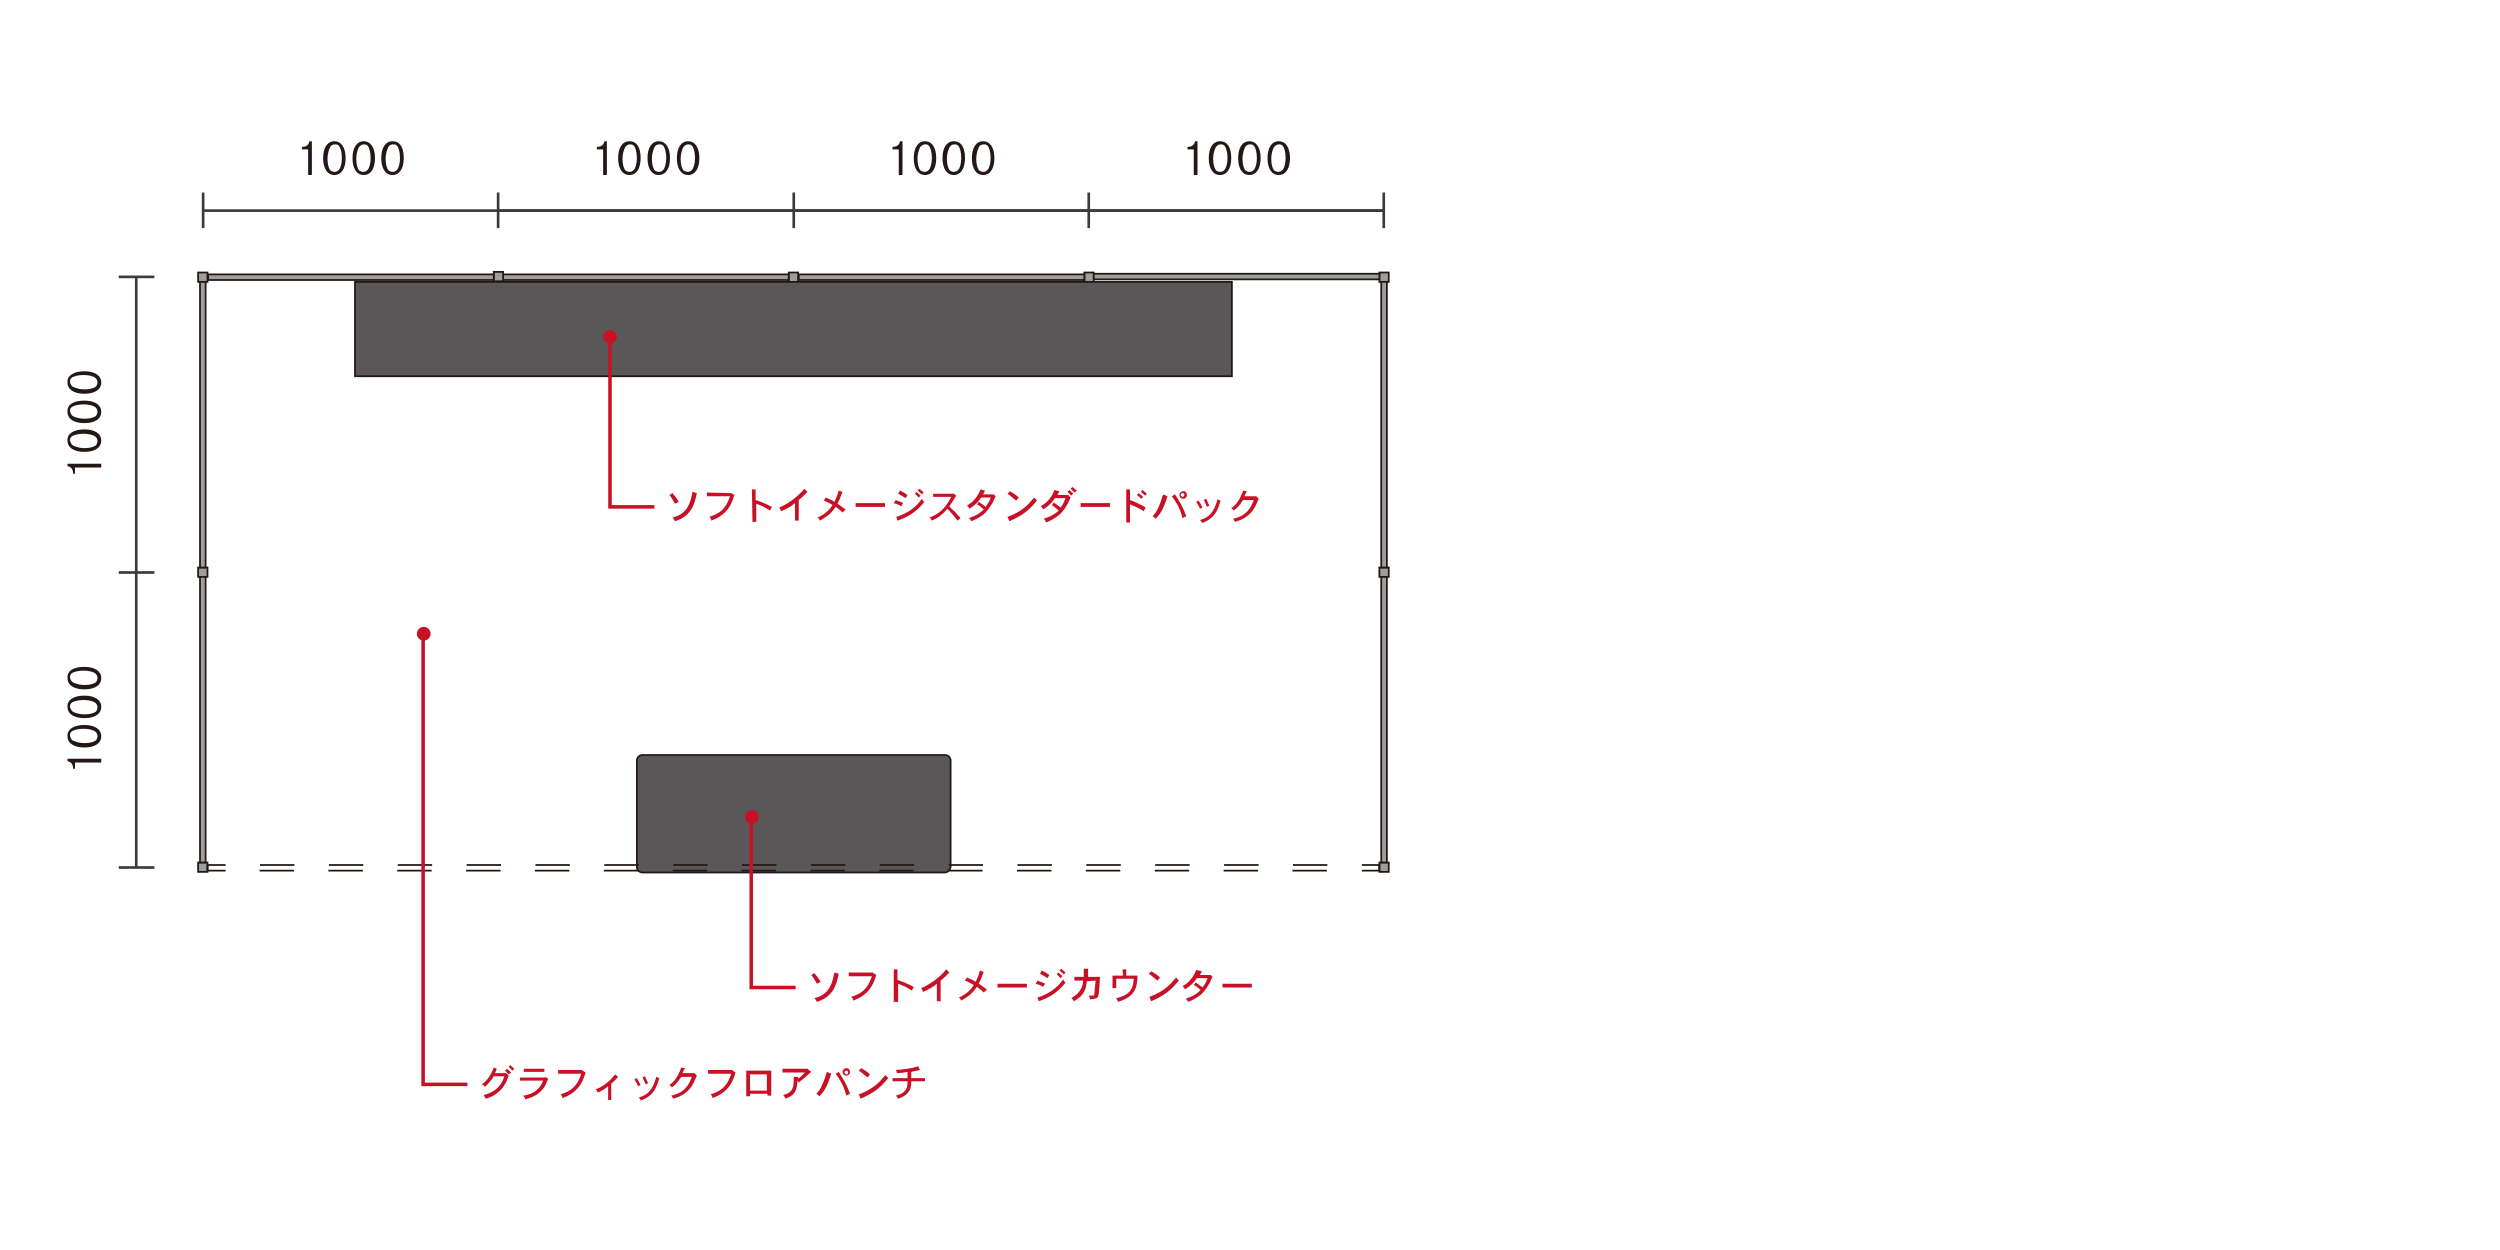 <?xml version="1.0" encoding="utf-8"?>
<!-- Generator: Adobe Illustrator 24.3.0, SVG Export Plug-In . SVG Version: 6.00 Build 0)  -->
<svg version="1.1" id="レイヤー_1" xmlns="http://www.w3.org/2000/svg" xmlns:xlink="http://www.w3.org/1999/xlink" x="0px"
	 y="0px" viewBox="0 0 400 200" style="enable-background:new 0 0 400 200;" xml:space="preserve">
<style type="text/css">
	.st0{fill:#595757;stroke:#231815;stroke-width:0.283;stroke-miterlimit:10;}
	.st1{fill:#9E9E9F;stroke:#231815;stroke-width:0.283;stroke-miterlimit:10;}
	.st2{fill:none;stroke:#231815;stroke-width:0.283;stroke-miterlimit:10;}
	.st3{fill:none;stroke:#231815;stroke-width:0.283;stroke-miterlimit:10;stroke-dasharray:5.509,5.509;}
	.st4{fill:none;stroke:#3E3A39;stroke-width:0.425;stroke-miterlimit:10;}
	.st5{fill:#231815;}
	.st6{fill:none;stroke:#C81125;stroke-width:0.567;stroke-miterlimit:10;}
	.st7{fill:#C81125;}
</style>
<g id="_x34_-2c-a">
	<path class="st0" d="M151.2,139.6h-48.4c-0.5,0-0.9-0.4-0.9-0.9v-17c0-0.5,0.4-0.9,0.9-0.9h48.4c0.5,0,0.9,0.4,0.9,0.9v17
		C152,139.2,151.6,139.6,151.2,139.6z"/>
	<rect x="220.7" y="43.6" class="st1" width="1.5" height="1.5"/>
	<rect x="220.7" y="90.8" class="st1" width="1.5" height="1.5"/>
	<rect x="221" y="45.1" class="st1" width="0.9" height="45.7"/>
	<rect x="220.7" y="138" class="st1" width="1.5" height="1.5"/>
	<rect x="221" y="92.3" class="st1" width="0.9" height="45.7"/>
	<rect x="31.7" y="43.6" class="st1" width="1.5" height="1.5"/>
	<rect x="31.7" y="90.8" class="st1" width="1.5" height="1.5"/>
	<rect x="32" y="45.1" class="st1" width="0.9" height="45.7"/>
	<rect x="31.7" y="138" class="st1" width="1.5" height="1.5"/>
	<rect x="32" y="92.3" class="st1" width="0.9" height="45.7"/>
	<rect x="126.2" y="43.6" class="st1" width="1.5" height="1.5"/>
	<rect x="80.5" y="43.9" class="st1" width="45.7" height="0.9"/>
	<rect x="79" y="43.5" class="st1" width="1.5" height="1.5"/>
	<rect x="33.3" y="43.9" class="st1" width="45.7" height="0.9"/>
	<rect x="173.5" y="43.6" class="st1" width="1.5" height="1.5"/>
	<rect x="127.8" y="43.9" class="st1" width="45.7" height="0.9"/>
	<rect x="175" y="43.8" class="st1" width="45.7" height="0.9"/>
	<g>
		<g>
			<polyline class="st2" points="217.9,138.4 220.7,138.4 220.7,139.3 217.9,139.3 			"/>
			<line class="st3" x1="212.3" y1="139.3" x2="38.8" y2="139.3"/>
			<polyline class="st2" points="36.1,139.3 33.2,139.3 33.2,138.4 36.1,138.4 			"/>
			<line class="st3" x1="41.6" y1="138.4" x2="215.1" y2="138.4"/>
		</g>
	</g>
	<g>
		<line class="st4" x1="24.7" y1="44.3" x2="19" y2="44.3"/>
		<line class="st4" x1="24.7" y1="91.6" x2="19" y2="91.6"/>
		<line class="st4" x1="24.7" y1="138.8" x2="19" y2="138.8"/>
	</g>
	<g>
		<line class="st4" x1="79.7" y1="30.8" x2="79.7" y2="36.5"/>
		<line class="st4" x1="32.5" y1="30.8" x2="32.5" y2="36.5"/>
		<line class="st4" x1="127" y1="30.8" x2="127" y2="36.5"/>
		<line class="st4" x1="174.2" y1="30.8" x2="174.2" y2="36.5"/>
		<line class="st4" x1="221.4" y1="30.8" x2="221.4" y2="36.5"/>
	</g>
	<line class="st4" x1="79.7" y1="33.7" x2="221.4" y2="33.7"/>
	<line class="st4" x1="32.5" y1="33.7" x2="221.4" y2="33.7"/>
	<line class="st4" x1="21.8" y1="138.8" x2="21.8" y2="44.3"/>
	<g>
		<path class="st5" d="M142.8,23.5c0.7,0,1.1-0.3,1.2-0.9h0.4V28h-0.6v-4.1h-1L142.8,23.5L142.8,23.5z"/>
		<path class="st5" d="M149.8,25.3c0,1.7-0.7,2.7-1.8,2.7s-1.8-1-1.8-2.7s0.7-2.7,1.8-2.7C149.1,22.6,149.8,23.6,149.8,25.3z
			 M147.2,23.6c-0.2,0.4-0.4,1.1-0.4,1.8c0,0.9,0.2,1.6,0.5,1.9c0.2,0.1,0.4,0.2,0.6,0.2c0.3,0,0.5-0.1,0.7-0.3
			c0.3-0.3,0.5-1.1,0.5-1.9c0-0.9-0.2-1.7-0.5-2c-0.2-0.2-0.4-0.2-0.6-0.2C147.7,23.1,147.4,23.3,147.2,23.6z"/>
		<path class="st5" d="M154.4,25.3c0,1.7-0.7,2.7-1.8,2.7s-1.8-1-1.8-2.7s0.7-2.7,1.8-2.7C153.8,22.6,154.4,23.6,154.4,25.3z
			 M151.9,23.6c-0.2,0.4-0.4,1.1-0.4,1.8c0,0.9,0.2,1.6,0.5,1.9c0.2,0.1,0.4,0.2,0.6,0.2c0.3,0,0.5-0.1,0.7-0.3
			c0.3-0.3,0.5-1.1,0.5-1.9c0-0.9-0.2-1.7-0.5-2c-0.2-0.2-0.4-0.2-0.6-0.2C152.3,23.1,152.1,23.3,151.9,23.6z"/>
		<path class="st5" d="M159.1,25.3c0,1.7-0.7,2.7-1.8,2.7s-1.8-1-1.8-2.7s0.7-2.7,1.8-2.7C158.4,22.6,159.1,23.6,159.1,25.3z
			 M156.6,23.6c-0.2,0.4-0.4,1.1-0.4,1.8c0,0.9,0.2,1.6,0.5,1.9c0.2,0.1,0.4,0.2,0.6,0.2c0.3,0,0.5-0.1,0.7-0.3
			c0.3-0.3,0.5-1.1,0.5-1.9c0-0.9-0.2-1.7-0.5-2c-0.2-0.2-0.4-0.2-0.6-0.2C157,23.1,156.7,23.3,156.6,23.6z"/>
	</g>
	<g>
		<path class="st5" d="M190,23.5c0.7,0,1.1-0.3,1.2-0.9h0.4V28H191v-4.1h-1V23.5z"/>
		<path class="st5" d="M197,25.3c0,1.7-0.7,2.7-1.8,2.7s-1.8-1-1.8-2.7s0.7-2.7,1.8-2.7C196.4,22.6,197,23.6,197,25.3z M194.5,23.6
			c-0.2,0.4-0.4,1.1-0.4,1.8c0,0.9,0.2,1.6,0.5,1.9c0.2,0.1,0.4,0.2,0.6,0.2c0.3,0,0.5-0.1,0.7-0.3c0.3-0.3,0.5-1.1,0.5-1.9
			c0-0.9-0.2-1.7-0.5-2c-0.2-0.2-0.4-0.2-0.6-0.2C194.9,23.1,194.7,23.3,194.5,23.6z"/>
		<path class="st5" d="M201.7,25.3c0,1.7-0.7,2.7-1.8,2.7s-1.8-1-1.8-2.7s0.7-2.7,1.8-2.7S201.7,23.6,201.7,25.3z M199.2,23.6
			c-0.2,0.4-0.4,1.1-0.4,1.8c0,0.9,0.2,1.6,0.5,1.9c0.2,0.1,0.4,0.2,0.6,0.2c0.3,0,0.5-0.1,0.7-0.3c0.3-0.3,0.5-1.1,0.5-1.9
			c0-0.9-0.2-1.7-0.5-2c-0.2-0.2-0.4-0.2-0.6-0.2C199.6,23.1,199.3,23.3,199.2,23.6z"/>
		<path class="st5" d="M206.4,25.3c0,1.7-0.7,2.7-1.8,2.7s-1.8-1-1.8-2.7s0.7-2.7,1.8-2.7C205.7,22.6,206.4,23.6,206.4,25.3z
			 M203.8,23.6c-0.2,0.4-0.4,1.1-0.4,1.8c0,0.9,0.2,1.6,0.5,1.9c0.2,0.1,0.4,0.2,0.6,0.2c0.3,0,0.5-0.1,0.7-0.3
			c0.3-0.3,0.5-1.1,0.5-1.9c0-0.9-0.2-1.7-0.5-2c-0.2-0.2-0.4-0.2-0.6-0.2C204.3,23.1,204,23.3,203.8,23.6z"/>
	</g>
	<g>
		<path class="st5" d="M95.5,23.5c0.7,0,1.1-0.3,1.2-0.9h0.4V28h-0.6v-4.1h-1V23.5z"/>
		<path class="st5" d="M102.5,25.3c0,1.7-0.7,2.7-1.8,2.7c-1.1,0-1.8-1-1.8-2.7s0.7-2.7,1.8-2.7C101.9,22.6,102.5,23.6,102.5,25.3z
			 M100,23.6c-0.2,0.4-0.4,1.1-0.4,1.8c0,0.9,0.2,1.6,0.5,1.9c0.2,0.1,0.4,0.2,0.6,0.2c0.3,0,0.5-0.1,0.7-0.3
			c0.3-0.3,0.5-1.1,0.5-1.9c0-0.9-0.2-1.7-0.5-2c-0.2-0.2-0.4-0.2-0.6-0.2C100.4,23.1,100.2,23.3,100,23.6z"/>
		<path class="st5" d="M107.2,25.3c0,1.7-0.7,2.7-1.8,2.7c-1.1,0-1.8-1-1.8-2.7s0.7-2.7,1.8-2.7C106.5,22.6,107.2,23.6,107.2,25.3z
			 M104.7,23.6c-0.2,0.4-0.4,1.1-0.4,1.8c0,0.9,0.2,1.6,0.5,1.9c0.2,0.1,0.4,0.2,0.6,0.2c0.3,0,0.5-0.1,0.7-0.3
			c0.3-0.3,0.5-1.1,0.5-1.9c0-0.9-0.2-1.7-0.5-2c-0.2-0.2-0.4-0.2-0.6-0.2C105.1,23.1,104.8,23.3,104.7,23.6z"/>
		<path class="st5" d="M111.9,25.3c0,1.7-0.7,2.7-1.8,2.7c-1.1,0-1.8-1-1.8-2.7s0.7-2.7,1.8-2.7C111.2,22.6,111.9,23.6,111.9,25.3z
			 M109.3,23.6c-0.2,0.4-0.4,1.1-0.4,1.8c0,0.9,0.2,1.6,0.5,1.9c0.2,0.1,0.4,0.2,0.6,0.2c0.3,0,0.5-0.1,0.7-0.3
			c0.3-0.3,0.5-1.1,0.5-1.9c0-0.9-0.2-1.7-0.5-2c-0.2-0.2-0.4-0.2-0.6-0.2C109.8,23.1,109.5,23.3,109.3,23.6z"/>
	</g>
	<g>
		<path class="st5" d="M48.3,23.5c0.7,0,1.1-0.3,1.2-0.9h0.4V28h-0.6v-4.1h-1C48.3,23.9,48.3,23.5,48.3,23.5z"/>
		<path class="st5" d="M55.3,25.3c0,1.7-0.7,2.7-1.8,2.7s-1.8-1-1.8-2.7s0.7-2.7,1.8-2.7C54.6,22.6,55.3,23.6,55.3,25.3z M52.8,23.6
			c-0.2,0.4-0.4,1.1-0.4,1.8c0,0.9,0.2,1.6,0.5,1.9c0.2,0.1,0.4,0.2,0.6,0.2c0.3,0,0.5-0.1,0.7-0.3c0.3-0.3,0.5-1.1,0.5-1.9
			c0-0.9-0.2-1.7-0.5-2c-0.2-0.2-0.4-0.2-0.6-0.2C53.2,23.1,52.9,23.3,52.8,23.6z"/>
		<path class="st5" d="M60,25.3c0,1.7-0.7,2.7-1.8,2.7s-1.8-1-1.8-2.7s0.7-2.7,1.8-2.7C59.3,22.6,60,23.6,60,25.3z M57.4,23.6
			C57.2,24,57,24.7,57,25.4c0,0.9,0.2,1.6,0.5,1.9c0.2,0.1,0.4,0.2,0.6,0.2c0.3,0,0.5-0.1,0.7-0.3c0.3-0.3,0.5-1.1,0.5-1.9
			c0-0.9-0.2-1.7-0.5-2c-0.2-0.2-0.4-0.2-0.6-0.2C57.9,23.1,57.6,23.3,57.4,23.6z"/>
		<path class="st5" d="M64.6,25.3c0,1.7-0.7,2.7-1.8,2.7S61,27,61,25.3s0.7-2.7,1.8-2.7C64,22.6,64.6,23.6,64.6,25.3z M62.1,23.6
			c-0.2,0.4-0.4,1.1-0.4,1.8c0,0.9,0.2,1.6,0.5,1.9c0.2,0.1,0.4,0.2,0.6,0.2c0.3,0,0.5-0.1,0.7-0.3c0.3-0.3,0.5-1.1,0.5-1.9
			c0-0.9-0.2-1.7-0.5-2c-0.2-0.2-0.4-0.2-0.6-0.2C62.5,23.1,62.2,23.3,62.1,23.6z"/>
	</g>
	<g>
		<path class="st5" d="M11.7,75.8c0-0.7-0.3-1.1-0.9-1.2v-0.4h5.4v0.6H12v1H11.7z"/>
		<path class="st5" d="M13.5,68.7c1.7,0,2.7,0.7,2.7,1.8c0,1.1-1,1.8-2.7,1.8s-2.7-0.7-2.7-1.8C10.7,69.4,11.8,68.7,13.5,68.7z
			 M11.7,71.3c0.4,0.2,1.1,0.4,1.8,0.4c0.9,0,1.6-0.2,1.9-0.5c0.1-0.2,0.2-0.4,0.2-0.6c0-0.3-0.1-0.5-0.3-0.7
			c-0.3-0.3-1.1-0.5-1.9-0.5c-0.9,0-1.7,0.2-2,0.5c-0.2,0.2-0.2,0.4-0.2,0.6C11.3,70.8,11.4,71.1,11.7,71.3z"/>
		<path class="st5" d="M13.5,64.1c1.7,0,2.7,0.7,2.7,1.8c0,1.1-1,1.8-2.7,1.8s-2.7-0.7-2.7-1.8C10.7,64.7,11.8,64.1,13.5,64.1z
			 M11.7,66.6c0.4,0.2,1.1,0.4,1.8,0.4c0.9,0,1.6-0.2,1.9-0.5c0.1-0.2,0.2-0.4,0.2-0.6c0-0.3-0.1-0.5-0.3-0.7
			c-0.3-0.3-1.1-0.5-1.9-0.5c-0.9,0-1.7,0.2-2,0.5c-0.2,0.2-0.2,0.4-0.2,0.6C11.3,66.2,11.4,66.4,11.7,66.6z"/>
		<path class="st5" d="M13.5,59.4c1.7,0,2.7,0.7,2.7,1.8s-1,1.8-2.7,1.8s-2.7-0.7-2.7-1.8C10.7,60.1,11.8,59.4,13.5,59.4z
			 M11.7,61.9c0.4,0.2,1.1,0.4,1.8,0.4c0.9,0,1.6-0.2,1.9-0.5c0.1-0.2,0.2-0.4,0.2-0.6c0-0.3-0.1-0.5-0.3-0.7
			C15,60.2,14.2,60,13.4,60c-0.9,0-1.7,0.2-2,0.5c-0.2,0.2-0.2,0.4-0.2,0.6C11.3,61.5,11.4,61.8,11.7,61.9z"/>
	</g>
	<g>
		<path class="st5" d="M11.7,123c0-0.7-0.3-1.1-0.9-1.2v-0.4h5.4v0.6H12v1H11.7z"/>
		<path class="st5" d="M13.5,116c1.7,0,2.7,0.7,2.7,1.8c0,1.1-1,1.8-2.7,1.8s-2.7-0.7-2.7-1.8C10.7,116.7,11.8,116,13.5,116z
			 M11.7,118.5c0.4,0.2,1.1,0.4,1.8,0.4c0.9,0,1.6-0.2,1.9-0.5c0.1-0.2,0.2-0.4,0.2-0.6c0-0.3-0.1-0.5-0.3-0.7
			c-0.3-0.3-1.1-0.5-1.9-0.5c-0.9,0-1.7,0.2-2,0.5c-0.2,0.2-0.2,0.4-0.2,0.6C11.3,118.1,11.4,118.4,11.7,118.5z"/>
		<path class="st5" d="M13.5,111.3c1.7,0,2.7,0.7,2.7,1.8c0,1.1-1,1.8-2.7,1.8s-2.7-0.7-2.7-1.8C10.7,112,11.8,111.3,13.5,111.3z
			 M11.7,113.9c0.4,0.2,1.1,0.4,1.8,0.4c0.9,0,1.6-0.2,1.9-0.5c0.1-0.2,0.2-0.4,0.2-0.6c0-0.3-0.1-0.5-0.3-0.7
			c-0.3-0.3-1.1-0.5-1.9-0.5c-0.9,0-1.7,0.2-2,0.5c-0.2,0.2-0.2,0.4-0.2,0.6C11.3,113.4,11.4,113.7,11.7,113.9z"/>
		<path class="st5" d="M13.5,106.7c1.7,0,2.7,0.7,2.7,1.8c0,1.1-1,1.8-2.7,1.8s-2.7-0.7-2.7-1.8C10.7,107.3,11.8,106.7,13.5,106.7z
			 M11.7,109.2c0.4,0.2,1.1,0.4,1.8,0.4c0.9,0,1.6-0.2,1.9-0.5c0.1-0.2,0.2-0.4,0.2-0.6c0-0.3-0.1-0.5-0.3-0.7
			c-0.3-0.3-1.1-0.5-1.9-0.5c-0.9,0-1.7,0.2-2,0.5c-0.2,0.2-0.2,0.4-0.2,0.6C11.3,108.8,11.4,109,11.7,109.2z"/>
	</g>
	<rect x="56.8" y="45.1" class="st0" width="140.3" height="15.1"/>
	<g>
		<g>
			<polyline class="st6" points="120.2,130.7 120.2,158 127.3,158 			"/>
			<g>
				<path class="st7" d="M119.2,130.7c0-0.6,0.5-1.1,1.1-1.1s1.1,0.5,1.1,1.1s-0.5,1.1-1.1,1.1C119.6,131.8,119.2,131.3,119.2,130.7
					z"/>
			</g>
		</g>
	</g>
	<g>
		<path class="st7" d="M130.7,157.4c-0.3-0.5-0.6-1.1-0.9-1.4l0.5-0.3c0.3,0.4,0.6,0.7,1,1.4L130.7,157.4z M134.2,155.8
			c-0.4,2-1,3.7-3.5,4.5c-0.1-0.2-0.2-0.4-0.4-0.6c2.6-0.6,2.9-2.7,3.2-4.1L134.2,155.8z"/>
		<path class="st7" d="M139.7,155.7L139.7,155.7l0.5,0.3c-0.1,0.2-0.1,0.3-0.1,0.3c-0.8,2.7-2.6,3.4-3.6,3.8c0-0.2-0.1-0.4-0.3-0.6
			c1.5-0.5,2.6-1.1,3.3-3.3h-3.7v-0.6h3.9V155.7z"/>
		<path class="st7" d="M143,155.1h0.6v1.7c0.9,0.3,1.4,0.5,2.6,1.1l-0.3,0.6c-0.8-0.5-1.3-0.8-2.2-1.1v2.9H143V155.1z"/>
		<path class="st7" d="M151.9,155.6c-0.8,0.8-0.9,0.9-1.4,1.3v3.3h-0.6v-2.8c-0.6,0.5-1.3,0.9-2.2,1.3c-0.1-0.2-0.2-0.4-0.3-0.6
			c1.6-0.7,3-1.8,4-3L151.9,155.6z"/>
		<path class="st7" d="M154.7,156.4c0.9,0.4,1,0.4,1.4,0.7c0.3-0.6,0.6-1.4,0.7-1.8l0.6,0.2c-0.4,1.1-0.6,1.5-0.8,1.9
			c0.5,0.3,0.8,0.6,1.3,0.9l-0.5,0.5c-0.3-0.3-0.5-0.5-1.1-0.9c-0.8,1.2-1.5,1.6-2.5,2.2c-0.1-0.2-0.2-0.4-0.4-0.5
			c1.2-0.5,1.9-1.2,2.4-2c-0.4-0.2-0.8-0.5-1.4-0.7L154.7,156.4z"/>
		<path class="st7" d="M159.6,157.4h4.7v0.6h-4.7V157.4z"/>
		<path class="st7" d="M166,156.9c0.4,0.2,0.7,0.2,1.2,0.5l-0.3,0.5c-0.5-0.3-0.8-0.4-1.2-0.5L166,156.9z M166,159.6
			c1.6-0.5,3.1-1.4,4.1-2.9c0.1,0.2,0.2,0.4,0.4,0.5c-1.4,1.8-2.9,2.5-4.3,3L166,159.6z M166.7,155.3c0.5,0.2,0.9,0.5,1.2,0.7
			l-0.3,0.5c-0.5-0.3-0.8-0.5-1.2-0.7L166.7,155.3z M169.3,155.6c0.3,0.2,0.5,0.4,0.7,0.6l-0.3,0.3c-0.2-0.2-0.4-0.4-0.6-0.6
			L169.3,155.6z M170.2,155.9c-0.2-0.2-0.4-0.4-0.7-0.6l0.3-0.3c0.2,0.2,0.5,0.4,0.7,0.6L170.2,155.9z"/>
		<path class="st7" d="M173.9,157c-0.1,1-0.3,1.8-1.2,2.6c-0.4,0.3-0.7,0.5-0.9,0.6c-0.1-0.2-0.2-0.4-0.4-0.5c0.6-0.4,1.8-1,1.9-2.8
			h-1.4v-0.6h1.5v-0.4V155h0.7c0,0.8,0,0.8,0,1.3h1.9c-0.1,1.3-0.1,2.7-0.3,3.1c-0.1,0.3-0.3,0.4-1.3,0.5c0-0.2-0.1-0.4-0.2-0.6h0.7
			c0.1,0,0.2-0.1,0.2-0.3c0-0.3,0.1-1,0.2-2.1L173.9,157L173.9,157z"/>
		<path class="st7" d="M179.6,155.1h0.6v1h1.8c0,2.2-0.6,3.4-3.1,4.2c-0.1-0.2-0.2-0.4-0.3-0.6c2.3-0.5,2.7-1.6,2.8-3.1h-2.8v1.5
			H178v-2h1.7L179.6,155.1L179.6,155.1z"/>
		<path class="st7" d="M183.9,159.5c0.5-0.2,2-0.7,3.4-2.1c0.3-0.4,0.6-0.7,0.9-1c0.1,0.2,0.3,0.3,0.4,0.5c-1.3,1.6-2.2,2.3-4.4,3.3
			L183.9,159.5z M184.2,155.4c0.5,0.3,1,0.6,1.4,1l-0.4,0.5c-0.4-0.3-0.8-0.7-1.4-1.1L184.2,155.4z"/>
		<path class="st7" d="M192.3,155.4c-0.1,0.2-0.2,0.4-0.3,0.6h1.7l0,0l0.3,0.3c-0.1,0.2-0.4,0.8-0.4,0.9c-0.3,0.5-0.7,1.2-1.3,1.8
			c-0.1,0.1-0.9,0.8-2.2,1.3c-0.1-0.2-0.2-0.4-0.4-0.5c0.8-0.3,1.5-0.5,2.4-1.4c-0.6-0.5-0.8-0.7-1.1-0.8l0.3-0.4
			c0.4,0.3,0.8,0.5,1.1,0.8c0.4-0.6,0.6-0.8,0.8-1.5h-1.7c-0.5,0.7-0.8,1.1-1.9,1.8c-0.1-0.2-0.2-0.4-0.4-0.5
			c0.5-0.3,1.5-0.9,2.2-2.6L192.3,155.4z"/>
		<path class="st7" d="M195.6,157.4h4.7v0.6h-4.7V157.4z"/>
	</g>
	<g>
		<g>
			<polyline class="st6" points="67.7,101.4 67.7,173.5 74.8,173.5 			"/>
			<g>
				<path class="st7" d="M66.7,101.4c0-0.6,0.5-1.1,1.1-1.1s1.1,0.5,1.1,1.1s-0.5,1.1-1.1,1.1S66.7,102,66.7,101.4z"/>
			</g>
		</g>
	</g>
	<g>
		<path class="st7" d="M79.5,171c-0.1,0.2-0.2,0.5-0.3,0.7h1.7H81l0.4,0.4c-0.4,1-0.4,1.1-0.7,1.5c-0.2,0.4-0.6,0.9-1.3,1.4
			c-0.5,0.4-1.1,0.6-1.7,0.8c-0.1-0.2-0.2-0.4-0.3-0.6c2.4-0.6,3-2.1,3.3-3H79c-0.4,0.7-0.9,1.2-1.4,1.7c-0.1-0.2-0.3-0.3-0.5-0.4
			c0.4-0.3,1.3-1,1.9-2.7L79.5,171z M81.4,171.9c-0.2-0.2-0.4-0.4-0.6-0.6l0.3-0.3c0.2,0.2,0.5,0.4,0.7,0.6L81.4,171.9z M81.6,170.4
			c0.2,0.2,0.5,0.4,0.7,0.6l-0.3,0.3c-0.2-0.2-0.4-0.4-0.6-0.6L81.6,170.4z"/>
		<path class="st7" d="M87.3,172.3L87.3,172.3l0.4,0.3c-0.4,1-0.5,1.2-0.8,1.6c-0.6,0.7-1.3,1.3-2.9,1.7c0-0.2-0.1-0.4-0.3-0.6
			c2.3-0.3,2.9-1.7,3.2-2.4h-3.7v-0.5h4.1V172.3z M83.8,171h3.3v0.5h-3.3V171z"/>
		<path class="st7" d="M93.2,171.3L93.2,171.3l0.5,0.3c-0.1,0.2-0.1,0.3-0.1,0.3c-0.8,2.7-2.6,3.4-3.6,3.8c0-0.2-0.1-0.4-0.3-0.6
			c1.5-0.5,2.6-1.1,3.3-3.3h-3.7v-0.6h3.9V171.3z"/>
		<path class="st7" d="M98.9,172.3c-0.3,0.4-0.7,0.7-1.1,1.1v2.6h-0.5v-2.2c-0.5,0.4-1,0.8-1.7,1c-0.1-0.2-0.1-0.4-0.3-0.5
			c1.1-0.4,2.2-1.2,3.1-2.4L98.9,172.3z"/>
		<path class="st7" d="M102.1,173.8c-0.3-0.7-0.4-0.7-0.6-1.1l0.4-0.2c0.3,0.5,0.3,0.6,0.6,1.1L102.1,173.8z M105.5,172.5
			c-0.5,1.6-0.9,2.8-3,3.6c0-0.2-0.1-0.3-0.3-0.5c1.3-0.4,2.2-1,2.8-3.3L105.5,172.5z M103.3,173.5c-0.2-0.5-0.3-0.7-0.5-1.1
			l0.4-0.2c0.2,0.5,0.3,0.7,0.5,1.1L103.3,173.5z"/>
		<path class="st7" d="M109.6,170.9c-0.1,0.2-0.3,0.5-0.4,0.8h1.8h0.1l0.4,0.4c-0.1,0.2-0.4,0.9-0.5,1.1c-0.9,1.9-2.6,2.4-3.3,2.6
			c-0.1-0.2-0.2-0.4-0.3-0.5c2.2-0.5,2.8-1.7,3.3-3H109c-0.3,0.4-0.6,1-1.5,1.7c-0.1-0.2-0.3-0.3-0.4-0.4c0.6-0.4,1.3-1.1,1.9-2.8
			L109.6,170.9z"/>
		<path class="st7" d="M117.2,171.3L117.2,171.3l0.5,0.3c-0.1,0.2-0.1,0.3-0.1,0.3c-0.8,2.7-2.6,3.4-3.6,3.8c0-0.2-0.1-0.4-0.3-0.6
			c1.5-0.5,2.6-1.1,3.3-3.3h-3.7v-0.6h3.9V171.3z"/>
		<path class="st7" d="M119.4,171.3h4v4h-0.6V175H120v0.4h-0.6V171.3z M122.8,171.9H120v2.6h2.7v-2.6H122.8z"/>
		<path class="st7" d="M129.3,171.1L129.3,171.1l0.5,0.4c-0.2,0.2-0.6,0.5-0.8,0.7c-0.3,0.3-0.6,0.5-1.2,1l-0.2-0.3
			c-0.1,1.8-0.5,2.3-1.9,2.9c-0.1-0.2-0.2-0.4-0.4-0.6c1.7-0.4,1.7-1.4,1.7-2.9h0.7v0.3c0.4-0.3,0.8-0.7,1.1-1h-3.6V171h4.1V171.1z"
			/>
		<path class="st7" d="M133,171.8c-0.5,1.5-0.8,2.5-1.9,3.6c-0.1-0.1-0.3-0.3-0.5-0.4c0.3-0.3,0.7-0.7,1.1-1.8
			c0.3-0.6,0.4-1.2,0.6-1.7L133,171.8z M135.4,175.3c-0.2-0.8-0.5-1.9-1.7-3.5l0.5-0.3c0.9,1.4,1.3,2.1,1.8,3.5L135.4,175.3z
			 M136,171.5c0,0.4-0.3,0.6-0.6,0.6c-0.4,0-0.6-0.3-0.6-0.6s0.3-0.6,0.6-0.6C135.8,170.9,136,171.2,136,171.5z M135.4,171.9
			c0.2,0,0.3-0.2,0.3-0.3c0-0.2-0.1-0.3-0.3-0.3s-0.3,0.2-0.3,0.3C135.1,171.7,135.3,171.9,135.4,171.9z"/>
		<path class="st7" d="M137.4,175.1c0.5-0.2,2-0.7,3.4-2.1c0.3-0.4,0.6-0.7,0.9-1c0.1,0.2,0.3,0.3,0.4,0.5c-1.3,1.6-2.2,2.3-4.4,3.3
			L137.4,175.1z M137.8,170.9c0.5,0.3,1,0.6,1.4,1l-0.4,0.5c-0.4-0.3-0.8-0.7-1.4-1.1L137.8,170.9z"/>
		<path class="st7" d="M147.2,171.2c-0.5,0.1-0.9,0.2-1.4,0.3v1h2.2v0.5h-2.2c0,1-0.1,2.1-2.1,2.8c-0.1-0.2-0.2-0.4-0.4-0.5
			c0.5-0.1,1.1-0.3,1.5-0.8c0.4-0.4,0.4-0.9,0.4-1.5h-2.4v-0.5h2.4v-1c-0.4,0.1-1.1,0.2-1.7,0.2c0-0.2-0.1-0.4-0.2-0.5
			c1.3-0.1,2.4-0.2,3.6-0.6L147.2,171.2z"/>
	</g>
	<g>
		<g>
			<polyline class="st6" points="97.6,53.8 97.6,81.1 104.7,81.1 			"/>
			<g>
				<path class="st7" d="M96.5,53.9c0-0.6,0.5-1.1,1.1-1.1s1.1,0.5,1.1,1.1S98.2,55,97.6,55S96.5,54.4,96.5,53.9z"/>
			</g>
		</g>
	</g>
	<g>
		<path class="st7" d="M108,80.6c-0.3-0.5-0.6-1.1-0.9-1.4l0.5-0.3c0.3,0.4,0.6,0.7,1,1.4L108,80.6z M111.5,78.9
			c-0.4,2-1,3.7-3.5,4.5c-0.1-0.2-0.2-0.4-0.4-0.6c2.6-0.6,2.9-2.7,3.2-4.1L111.5,78.9z"/>
		<path class="st7" d="M117,78.9L117,78.9l0.5,0.3c-0.1,0.2-0.1,0.3-0.1,0.3c-0.8,2.7-2.6,3.4-3.6,3.8c0-0.2-0.1-0.4-0.3-0.6
			c1.5-0.5,2.6-1.1,3.3-3.3h-3.7v-0.6L117,78.9L117,78.9z"/>
		<path class="st7" d="M120.3,78.3h0.6V80c0.9,0.3,1.4,0.5,2.6,1.1l-0.3,0.6c-0.8-0.5-1.3-0.8-2.2-1.1v2.9h-0.6L120.3,78.3
			L120.3,78.3z"/>
		<path class="st7" d="M129.2,78.7c-0.8,0.8-0.9,0.9-1.4,1.3v3.3h-0.6v-2.8c-0.6,0.5-1.3,0.9-2.2,1.3c-0.1-0.2-0.2-0.4-0.3-0.6
			c1.6-0.7,3-1.8,4-3L129.2,78.7z"/>
		<path class="st7" d="M132.1,79.6c0.9,0.4,1,0.4,1.4,0.7c0.3-0.6,0.6-1.4,0.7-1.8l0.6,0.2c-0.4,1.1-0.6,1.5-0.8,1.9
			c0.5,0.3,0.8,0.6,1.3,0.9l-0.5,0.5c-0.3-0.3-0.5-0.5-1.1-0.9c-0.8,1.2-1.5,1.6-2.5,2.2c-0.1-0.2-0.2-0.4-0.4-0.5
			c1.2-0.5,1.9-1.2,2.4-2c-0.4-0.2-0.8-0.5-1.4-0.7L132.1,79.6z"/>
		<path class="st7" d="M136.9,80.5h4.7v0.6h-4.7V80.5z"/>
		<path class="st7" d="M143.3,80c0.4,0.2,0.7,0.2,1.2,0.5l-0.3,0.5c-0.5-0.3-0.8-0.4-1.2-0.5L143.3,80z M143.4,82.7
			c1.6-0.5,3.1-1.4,4.1-2.9c0.1,0.2,0.2,0.4,0.4,0.5c-1.4,1.8-2.9,2.5-4.3,3L143.4,82.7z M144,78.5c0.5,0.2,0.9,0.5,1.2,0.7
			l-0.3,0.5c-0.5-0.3-0.8-0.5-1.2-0.7L144,78.5z M146.6,78.7c0.3,0.2,0.5,0.4,0.7,0.6l-0.3,0.3c-0.2-0.2-0.4-0.4-0.6-0.6L146.6,78.7
			z M147.5,79.1c-0.2-0.2-0.4-0.4-0.7-0.6l0.3-0.3c0.2,0.2,0.5,0.4,0.7,0.6L147.5,79.1z"/>
		<path class="st7" d="M152.5,78.9L152.5,78.9l0.5,0.4c-0.1,0.1-0.4,0.7-0.5,0.8c-0.2,0.3-0.3,0.5-0.6,0.9c0.1,0.2,0.8,0.8,0.9,0.9
			c0.3,0.3,0.5,0.6,0.9,1l-0.5,0.4c-0.5-0.7-0.9-1.1-1.6-1.9c-0.9,1-1.4,1.4-2.5,1.9c-0.1-0.2-0.2-0.4-0.4-0.5
			c1.6-0.6,2.5-1.4,3.5-3.3h-2.9V79h3.2V78.9z"/>
		<path class="st7" d="M157.6,78.5c-0.1,0.2-0.2,0.4-0.3,0.6h1.7l0,0l0.3,0.3c-0.1,0.2-0.4,0.8-0.4,0.9c-0.3,0.5-0.7,1.2-1.3,1.8
			c-0.1,0.1-0.9,0.8-2.2,1.3c-0.1-0.2-0.2-0.4-0.4-0.5c0.8-0.3,1.5-0.5,2.4-1.4c-0.6-0.5-0.8-0.7-1.1-0.8l0.3-0.4
			c0.4,0.3,0.8,0.5,1.1,0.8c0.4-0.6,0.6-0.8,0.8-1.5H157c-0.5,0.7-0.8,1.1-1.9,1.8c-0.1-0.2-0.2-0.4-0.4-0.5
			c0.5-0.3,1.5-0.9,2.2-2.6L157.6,78.5z"/>
		<path class="st7" d="M161.2,82.7c0.5-0.2,2-0.7,3.4-2.1c0.3-0.4,0.6-0.7,0.9-1c0.1,0.2,0.3,0.3,0.4,0.5c-1.3,1.6-2.2,2.3-4.4,3.3
			L161.2,82.7z M161.6,78.6c0.5,0.3,1,0.6,1.4,1l-0.4,0.5c-0.4-0.3-0.8-0.7-1.4-1.1L161.6,78.6z"/>
		<path class="st7" d="M169.5,78.6c-0.1,0.2-0.2,0.4-0.3,0.6h1.6h0.1l0.4,0.4c-0.8,1.8-1.5,3-3.9,4c-0.1-0.2-0.2-0.4-0.4-0.6
			c0.9-0.3,1.6-0.6,2.4-1.3c-0.4-0.4-0.6-0.5-1.1-0.9l0.3-0.4c0.3,0.2,0.7,0.5,1.1,0.8c0.4-0.5,0.6-1,0.8-1.5h-1.7
			c-0.6,0.9-1.2,1.4-1.9,1.8c-0.1-0.2-0.2-0.4-0.4-0.5c0.5-0.3,1.6-0.9,2.2-2.6L169.5,78.6z M171.4,79.3c-0.2-0.2-0.4-0.4-0.6-0.6
			l0.3-0.3c0.2,0.2,0.5,0.4,0.6,0.6L171.4,79.3z M171.9,78.8c-0.2-0.2-0.4-0.4-0.6-0.6l0.3-0.3c0.2,0.2,0.4,0.4,0.7,0.6L171.9,78.8z
			"/>
		<path class="st7" d="M172.9,80.5h4.7v0.6h-4.7V80.5z"/>
		<path class="st7" d="M180.2,78.3h0.6V80c1.3,0.5,2,0.9,2.5,1.2l-0.3,0.6c-0.8-0.5-1.2-0.7-2.2-1.1v2.9h-0.6V78.3z M182.2,78.9
			c0.2,0.2,0.5,0.4,0.7,0.6l-0.3,0.3c-0.2-0.2-0.4-0.4-0.7-0.6L182.2,78.9z M183.2,79.3c-0.2-0.2-0.4-0.4-0.7-0.6l0.3-0.3
			c0.2,0.2,0.5,0.4,0.7,0.6L183.2,79.3z"/>
		<path class="st7" d="M186.8,79.4c-0.5,1.5-0.8,2.5-1.9,3.6c-0.1-0.1-0.3-0.3-0.5-0.4c0.3-0.3,0.7-0.7,1.1-1.8
			c0.3-0.6,0.4-1.2,0.6-1.7L186.8,79.4z M189.2,82.9c-0.2-0.8-0.5-1.9-1.7-3.5l0.5-0.3c0.9,1.4,1.3,2.1,1.8,3.5L189.2,82.9z
			 M189.9,79.2c0,0.4-0.3,0.6-0.6,0.6c-0.4,0-0.6-0.3-0.6-0.6s0.3-0.6,0.6-0.6C189.6,78.5,189.9,78.8,189.9,79.2z M189.2,79.5
			c0.2,0,0.3-0.2,0.3-0.3c0-0.2-0.1-0.3-0.3-0.3s-0.3,0.2-0.3,0.3S189.1,79.5,189.2,79.5z"/>
		<path class="st7" d="M192,81.4c-0.3-0.7-0.4-0.7-0.6-1.1l0.4-0.2c0.3,0.5,0.3,0.6,0.6,1.1L192,81.4z M195.3,80.1
			c-0.5,1.6-0.9,2.8-3,3.6c0-0.2-0.1-0.3-0.3-0.5c1.3-0.4,2.2-1,2.8-3.3L195.3,80.1z M193.1,81.1c-0.2-0.5-0.3-0.7-0.5-1.1l0.4-0.2
			c0.2,0.5,0.3,0.7,0.5,1.1L193.1,81.1z"/>
		<path class="st7" d="M199.5,78.6c-0.1,0.2-0.3,0.5-0.4,0.8h1.8h0.1l0.4,0.4c-0.1,0.2-0.4,0.9-0.5,1.1c-0.9,1.9-2.6,2.4-3.3,2.6
			c-0.1-0.2-0.2-0.4-0.3-0.5c2.2-0.5,2.8-1.7,3.3-3h-1.7c-0.3,0.4-0.6,1-1.5,1.7c-0.1-0.2-0.3-0.3-0.4-0.4c0.6-0.4,1.3-1.1,1.9-2.8
			L199.5,78.6z"/>
	</g>
</g>
</svg>
